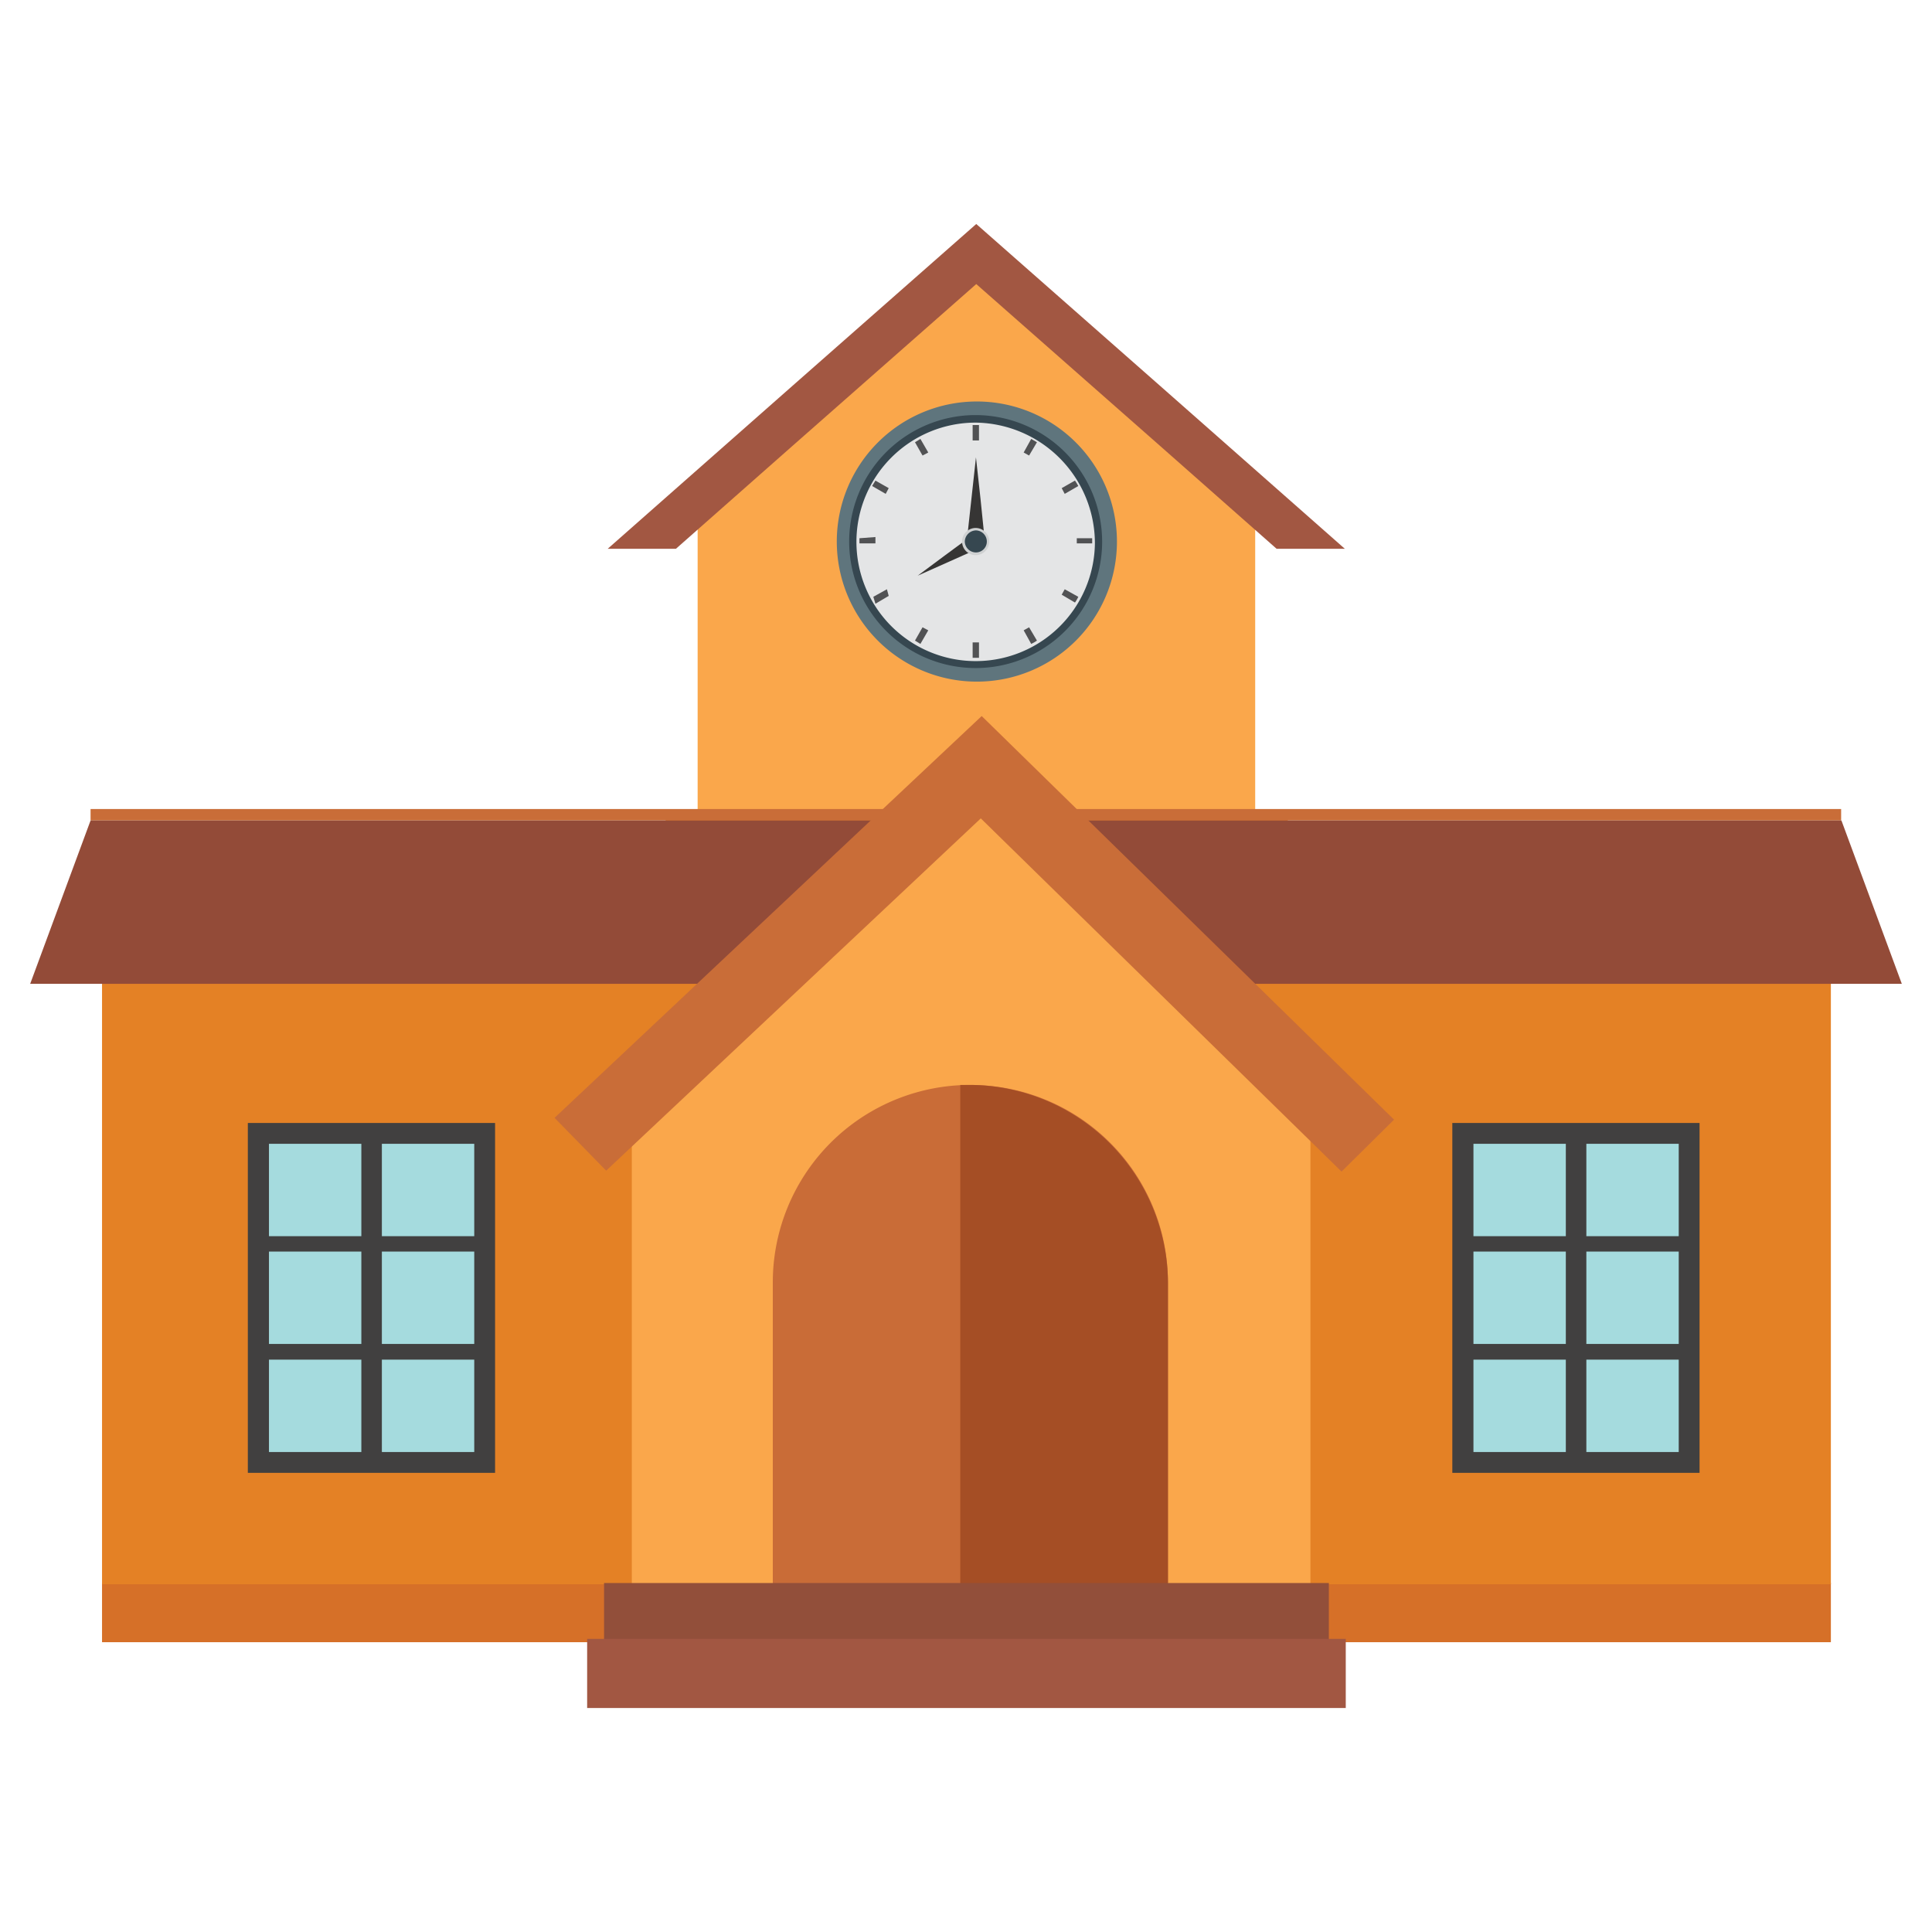 <svg xmlns="http://www.w3.org/2000/svg" viewBox="0 0 64 64" id="school-building"><g data-name="School building"><polygon fill="#faa74b" fill-rule="evenodd" points="32.34 9.05 23.11 17.29 23.11 34.86 41.58 34.86 41.58 17.29 32.34 9.05"></polygon><polygon fill="#a25742" fill-rule="evenodd" points="38.45 12.8 32.34 7.42 26.23 12.8 20.13 18.18 22.39 18.18 26.23 14.79 32.34 9.41 38.45 14.79 42.29 18.18 44.55 18.18 38.45 12.8"></polygon><path fill="#5f757d" fill-rule="evenodd" d="M32.33,13.3A4.64,4.64,0,1,0,37,17.94,4.64,4.64,0,0,0,32.33,13.3Z"></path><path fill="#364750" fill-rule="evenodd" d="M32.33,13.75a4.19,4.19,0,1,0,4.18,4.19A4.2,4.2,0,0,0,32.33,13.75Z"></path><path fill="#e4e5e6" fill-rule="evenodd" d="M32.33,14a3.95,3.95,0,1,0,3.94,4A4,4,0,0,0,32.33,14Z"></path><polygon fill="#363534" fill-rule="evenodd" points="32.48 16.52 32.33 15.15 32.18 16.52 32.03 17.89 32.62 17.89 32.48 16.52"></polygon><polygon fill="#363534" fill-rule="evenodd" points="32.34 17.94 32.21 17.73 31.3 18.4 30.4 19.07 31.43 18.61 32.46 18.15 32.34 17.94"></polygon><path fill="#cfd1d2" fill-rule="evenodd" d="M32.33,17.49a.45.45,0,1,0,.44.45A.45.45,0,0,0,32.33,17.49Z"></path><path fill="#364750" fill-rule="evenodd" d="M32.33,17.57a.38.38,0,0,0-.37.37.37.37,0,0,0,.37.36.36.36,0,0,0,.36-.36A.37.37,0,0,0,32.33,17.57Z"></path><path fill="#515254" fill-rule="evenodd" d="M32.33 14.08h-.11v.51h.21v-.51zM34.16 14.54l-.25.45.18.1.26-.44zM35.61 15.92l-.44.25.1.19.45-.26A1.74 1.74 0 0 0 35.61 15.92zM36.18 17.83h-.51V18h.51v-.21zM35.27 19.52l-.1.18.44.26a1.18 1.18 0 0 0 .11-.19zM34.09 20.78l-.18.1.25.45a1.18 1.18 0 0 0 .19-.11zM32.22 21.28v.51h.21v-.51zM30.56 20.78l-.25.44.18.11.26-.45zM29.38 19.52l-.45.25L29 20l.44-.26zM28.47 17.83V18H29v-.21zM29 15.92l-.11.18.45.26.1-.19zM30.49 14.54l-.18.11.25.44.19-.1z"></path><rect width="57.27" height="1.96" x="3.38" y="52.44" fill="#d67028"></rect><path fill="#e48125" fill-rule="evenodd" d="M57.29,28.57l-14.63-.06V26.93H22.05v1.58H6.75a3.37,3.37,0,0,0-3.37,3.37v20.6H60.65V31.94A3.38,3.38,0,0,0,57.29,28.57Z"></path><rect width="57.99" height=".38" x="3" y="26.8" fill="#c96d38"></rect><polygon fill="#934b38" fill-rule="evenodd" points="61 27.18 3 27.18 1 32.59 63 32.59 61 27.18"></polygon><polygon fill="#faa74b" fill-rule="evenodd" points="32.14 26.29 20.93 36.78 20.93 54.4 43.41 54.4 43.41 36.78 32.14 26.29"></polygon><path fill="#c96c37" fill-rule="evenodd" d="M32.15,35.94a6.54,6.54,0,0,0-6.55,6.54v10H38.69v-10A6.54,6.54,0,0,0,32.15,35.94Z"></path><path fill="#a54e25" fill-rule="evenodd" d="M32.1,35.94h-.29V52.48h6.88V42.53A6.59,6.59,0,0,0,32.1,35.94Z"></path><polygon fill="#c96d38" fill-rule="evenodd" points="32.52 23.72 18.37 37.03 20.08 38.78 32.49 27.11 44.44 38.81 46.18 37.09 32.52 23.72"></polygon><rect width="24.01" height="2.69" x="20.01" y="52.44" fill="#924f3a"></rect><rect width="25.13" height="2.29" x="19.45" y="54.29" fill="#a25742"></rect><rect width="8.19" height="11.59" x="48.11" y="37.2" fill="#414040"></rect><rect width="3.06" height="3.06" x="48.81" y="37.89" fill="#a5dbde"></rect><rect width="3.06" height="3.06" x="52.55" y="37.89" fill="#a5dbde"></rect><rect width="3.06" height="3.06" x="48.81" y="41.46" fill="#a5dbde"></rect><rect width="3.06" height="3.06" x="52.55" y="41.46" fill="#a5dbde"></rect><rect width="3.06" height="3.06" x="48.81" y="45.04" fill="#a5dbde"></rect><rect width="3.06" height="3.06" x="52.55" y="45.04" fill="#a5dbde"></rect><rect width="8.19" height="11.59" x="8.21" y="37.2" fill="#414040"></rect><rect width="3.06" height="3.06" x="8.91" y="37.89" fill="#a5dbde"></rect><rect width="3.06" height="3.06" x="12.65" y="37.89" fill="#a5dbde"></rect><rect width="3.06" height="3.06" x="8.91" y="41.46" fill="#a5dbde"></rect><rect width="3.06" height="3.06" x="12.65" y="41.46" fill="#a5dbde"></rect><rect width="3.06" height="3.06" x="8.91" y="45.04" fill="#a5dbde"></rect><rect width="3.06" height="3.06" x="12.65" y="45.04" fill="#a5dbde"></rect></g></svg>
